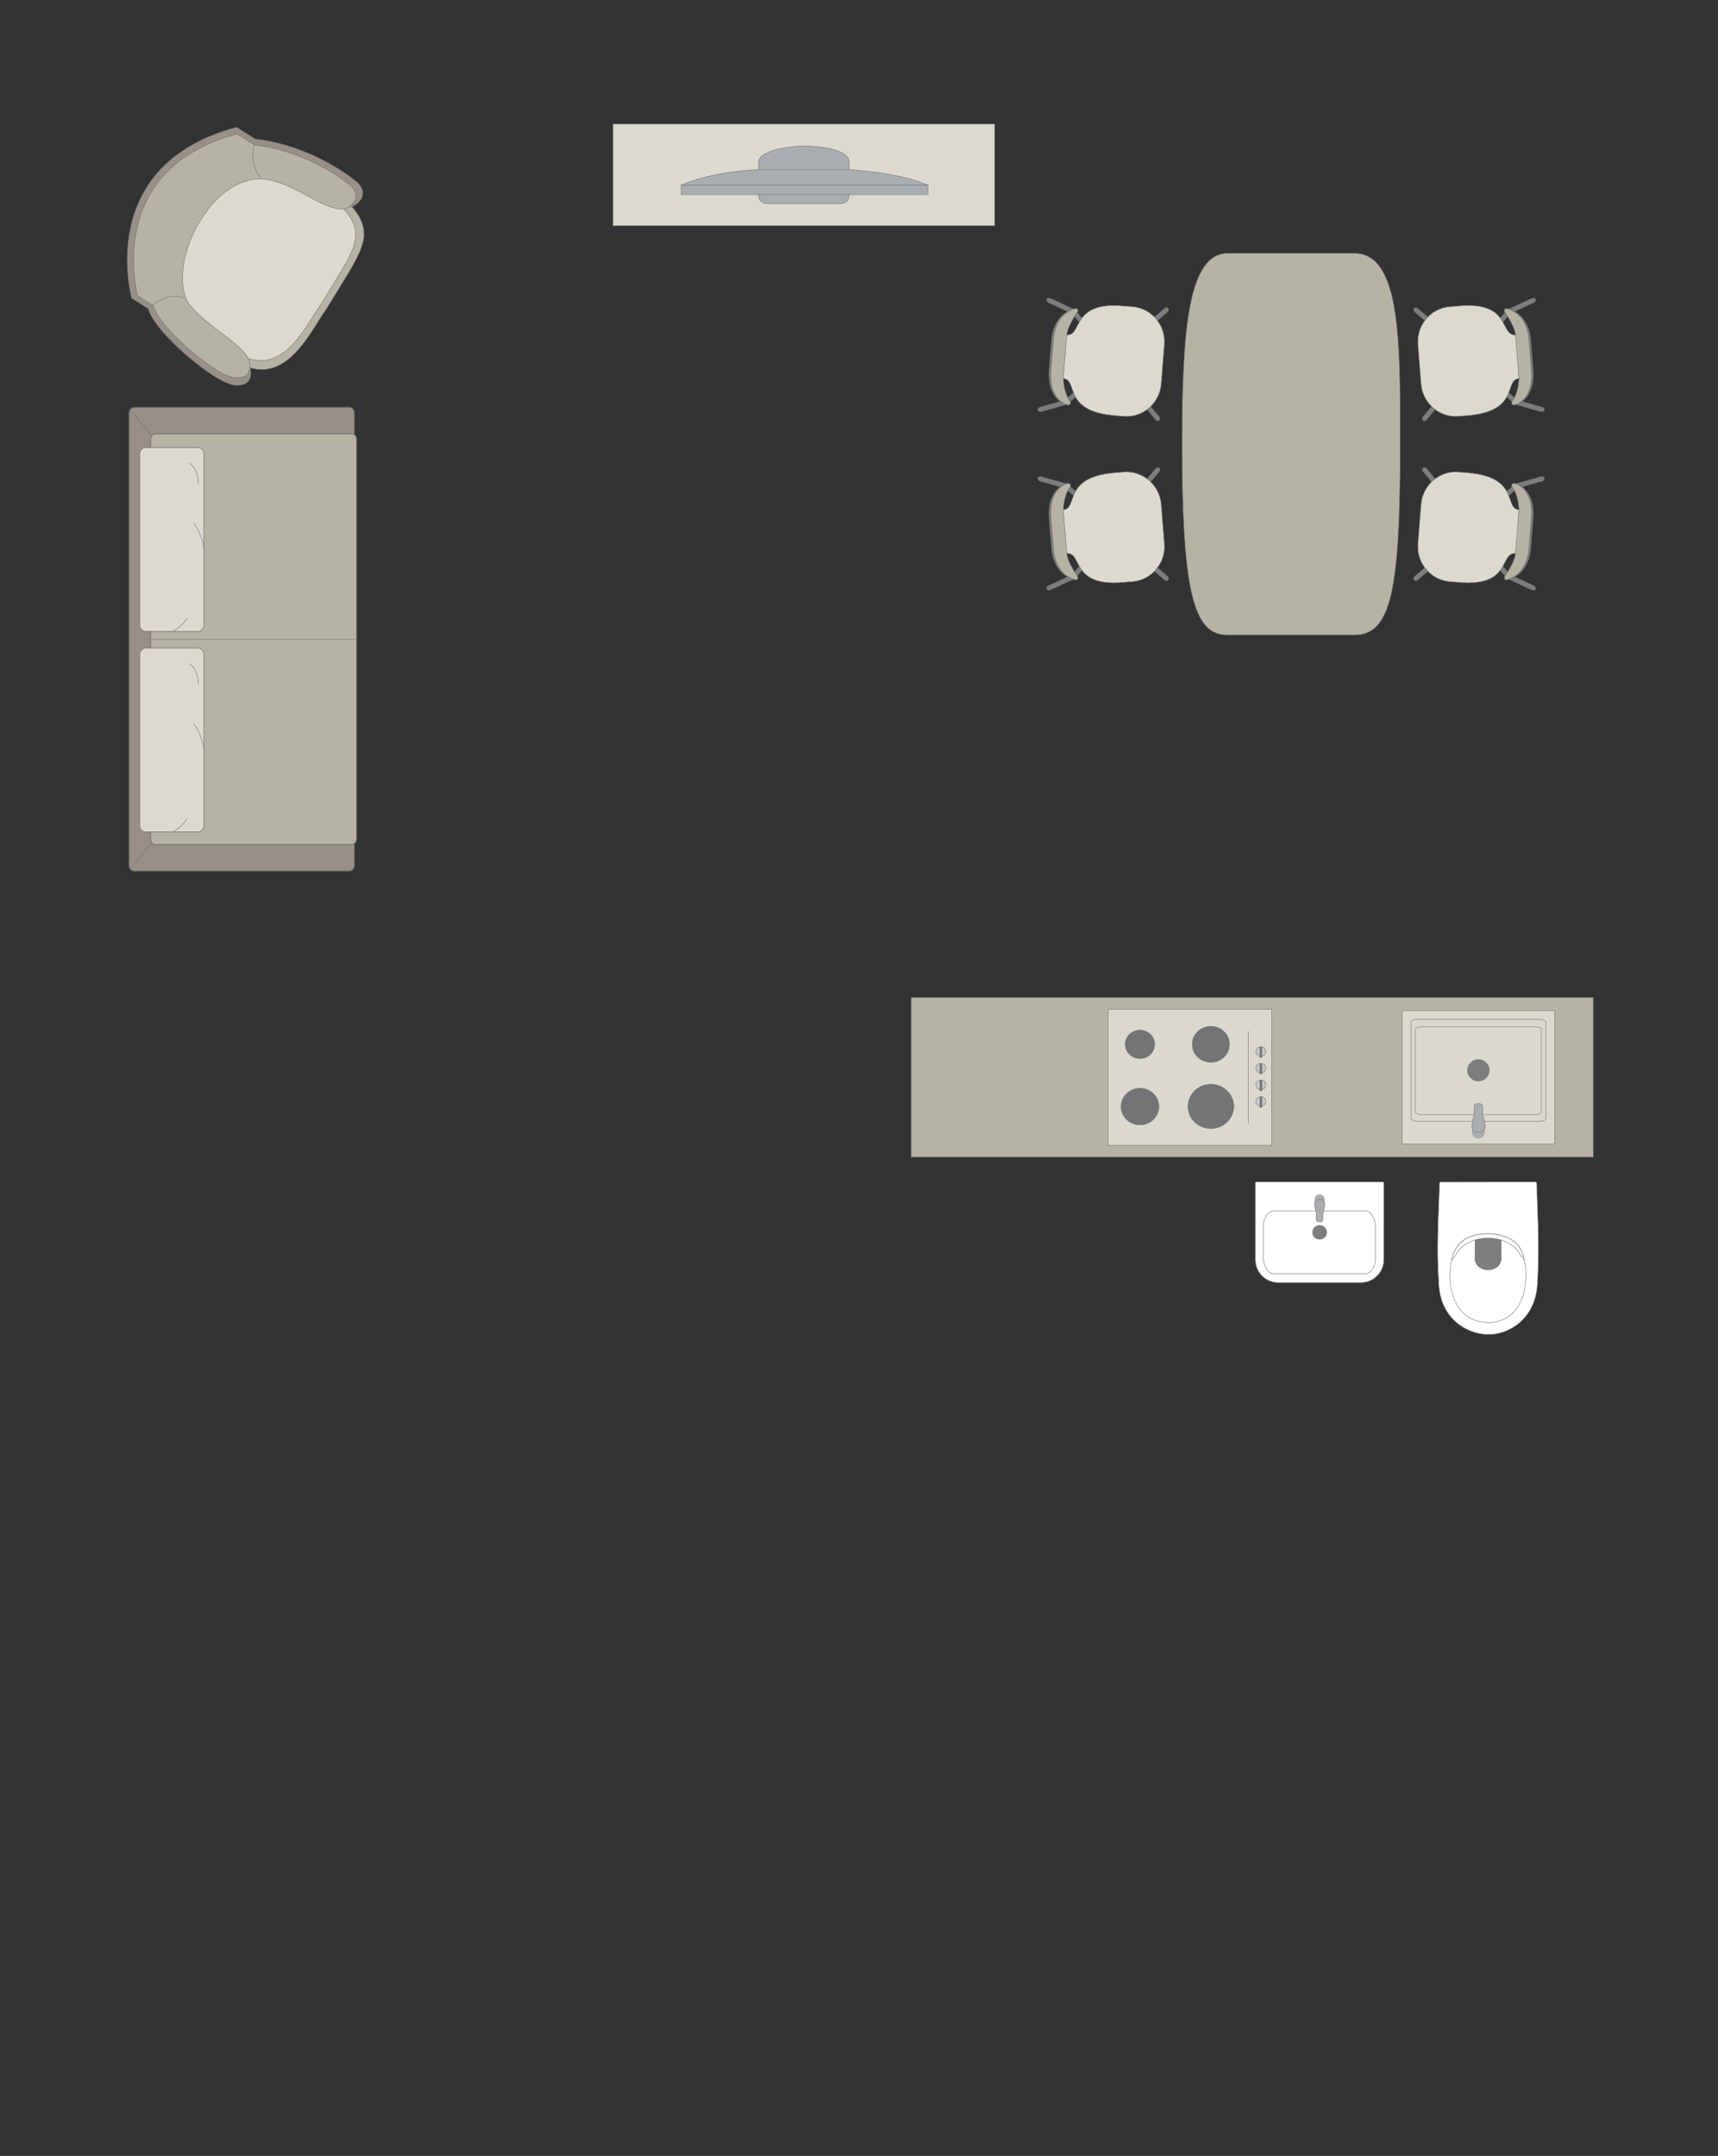 <?xml version="1.0" encoding="UTF-8"?>
<!DOCTYPE svg PUBLIC "-//W3C//DTD SVG 1.1//EN" "http://www.w3.org/Graphics/SVG/1.1/DTD/svg11.dtd">
<!-- Creator: CorelDRAW -->
<svg xmlns="http://www.w3.org/2000/svg" xml:space="preserve" width="126.041mm" height="158.149mm" version="1.1" style="shape-rendering:geometricPrecision; text-rendering:geometricPrecision; image-rendering:optimizeQuality; fill-rule:evenodd; clip-rule:evenodd"
viewBox="0 0 10738.26 13473.81"
 xmlns:xlink="http://www.w3.org/1999/xlink"
 xmlns:xodm="http://www.corel.com/coreldraw/odm/2003">
 <rect x="0" y="0" width="10738.26" height="13473.81" fill="#333333" stroke="none"/>
 <defs>
  <style type="text/css">
   <![CDATA[
    .str2 {stroke:#727271;stroke-width:3;stroke-miterlimit:22.926}
    .str0 {stroke:#727271;stroke-width:3;stroke-linejoin:round;stroke-miterlimit:22.926}
    .str3 {stroke:#727271;stroke-width:3;stroke-linecap:round;stroke-miterlimit:22.926}
    .str1 {stroke:#727271;stroke-width:3;stroke-linecap:round;stroke-linejoin:round;stroke-miterlimit:22.926}
    .fil6 {fill:none}
    .fil2 {fill:#DCD9CF}
    .fil9 {fill:#C8C8C8}
    .fil0 {fill:#B6B3A5}
    .fil4 {fill:#AAAEB1}
    .fil5 {fill:#989088}
    .fil1 {fill:#7C7D7E}
    .fil8 {fill:#737476}
    .fil7 {fill:#DBD9CD}
    .fil3 {fill:white}
   ]]>
  </style>
 </defs>
 <g id="мебель">
  <g id="_1741010231376">
   <path class="fil0 str0" d="M7388.55 2779.6l0 0c0,-739.74 42.39,-1196.48 286.14,-1196.48l790.86 0c292.93,0 286.13,567.5 286.13,1191.48l0 0c0,911.66 -55.56,1194.02 -286.13,1194.02l-790.86 0c-200.58,0 -286.14,-215.41 -286.14,-1189.02z"/>
   <g>
    <g>
     <rect class="fil1 str1" transform="matrix(-0.183 0.217 0.215 0.185 7192.53 3511.38)" width="105.19" height="552.27" rx="52.6" ry="52.6"/>
     <rect class="fil1 str1" transform="matrix(-0.215 -0.185 0.183 -0.217 7156.12 3054.07)" width="105.19" height="552.27" rx="52.6" ry="52.6"/>
     <rect class="fil1 str1" transform="matrix(-0.183 0.217 0.215 0.185 6666.15 3021.15)" width="105.19" height="552.27" rx="52.6" ry="52.6"/>
     <rect class="fil1 str1" transform="matrix(-0.215 -0.185 0.183 -0.217 6714.01 3622.26)" width="105.19" height="552.27" rx="52.6" ry="52.6"/>
     <rect class="fil1 str1" transform="matrix(-0.075 0.275 0.341 0.096 6490.83 2973.63)" width="105.19" height="552.27" rx="52.6" ry="52.6"/>
     <rect class="fil1 str1" transform="matrix(-0.117 -0.26 0.322 -0.149 6548.29 3695.33)" width="105.19" height="552.27" rx="52.6" ry="52.6"/>
     <path class="fil2 str1" d="M6663.99 3459.01l-22 -272.47c102.37,-4.7 -7.58,-203.19 322.75,-231.96l59.19 -4.71c119.2,-9.49 224.58,81.52 234.19,202.25l19.6 246.23c9.61,120.72 -80.04,227.26 -199.24,236.75l-53.94 4.29c-337.75,31.78 -254.06,-191.73 -360.55,-180.39z"/>
     <path class="fil1 str1" d="M6733.51 3600.64c0,0 -65.57,-85.32 -70.12,-141.58 -4.55,-56.25 -22.02,-272.47 -22.02,-272.47 0,0 2.62,-91.31 46.88,-143.54 9.81,-16.95 -7.23,-25.64 -22.9,-19.77 0,0 -122.62,28.51 -107.53,218.04 15.1,189.53 14.61,183.45 14.61,183.45 0,0 1.99,150.64 133.43,194.78 43.26,13.54 27.65,-18.91 27.65,-18.91z"/>
     <path class="fil0 str1" d="M6733.71 3600.62c0,0 -61.16,-85.67 -65.71,-141.93 -4.54,-56.25 -22,-272.48 -22,-272.48 0,0 1.88,-91.25 42.51,-143.19 8.98,-16.88 -6.84,-25.67 -21.3,-19.9 0,0 -113.28,27.77 -98.19,217.29 15.09,189.53 14.61,183.45 14.61,183.45 0,0 2.73,150.58 124.61,195.48 40.1,13.78 25.47,-18.73 25.47,-18.73z"/>
    </g>
    <g>
     <rect class="fil1 str1" transform="matrix(-0.183 -0.217 0.215 -0.185 7192.53 2040.36)" width="105.19" height="552.27" rx="52.6" ry="52.6"/>
     <rect class="fil1 str1" transform="matrix(-0.215 0.185 0.183 0.217 7156.12 2497.67)" width="105.19" height="552.27" rx="52.6" ry="52.6"/>
     <rect class="fil1 str1" transform="matrix(-0.183 -0.217 0.215 -0.185 6666.15 2530.58)" width="105.19" height="552.27" rx="52.6" ry="52.6"/>
     <rect class="fil1 str1" transform="matrix(-0.215 0.185 0.183 0.217 6714.01 1929.48)" width="105.19" height="552.27" rx="52.6" ry="52.6"/>
     <rect class="fil1 str1" transform="matrix(-0.075 -0.275 0.341 -0.096 6490.83 2578.11)" width="105.19" height="552.27" rx="52.6" ry="52.6"/>
     <rect class="fil1 str1" transform="matrix(-0.117 0.26 0.322 0.149 6548.29 1856.41)" width="105.19" height="552.27" rx="52.6" ry="52.6"/>
     <path class="fil2 str1" d="M6663.99 2092.73l-22 272.47c102.37,4.7 -7.58,203.19 322.75,231.96l59.19 4.71c119.2,9.49 224.58,-81.52 234.19,-202.25l19.6 -246.23c9.61,-120.72 -80.04,-227.26 -199.24,-236.75l-53.94 -4.29c-337.75,-31.78 -254.06,191.73 -360.55,180.39z"/>
     <path class="fil1 str1" d="M6733.51 1951.1c0,0 -65.57,85.32 -70.12,141.58 -4.55,56.25 -22.02,272.47 -22.02,272.47 0,0 2.62,91.31 46.88,143.54 9.81,16.95 -7.23,25.64 -22.9,19.77 0,0 -122.62,-28.51 -107.53,-218.04 15.1,-189.53 14.61,-183.45 14.61,-183.45 0,0 1.99,-150.64 133.43,-194.78 43.26,-13.54 27.65,18.91 27.65,18.91z"/>
     <path class="fil0 str1" d="M6733.71 1951.11c0,0 -61.16,85.67 -65.71,141.93 -4.54,56.25 -22,272.48 -22,272.48 0,0 1.88,91.25 42.51,143.19 8.98,16.88 -6.84,25.67 -21.3,19.9 0,0 -113.28,-27.77 -98.19,-217.29 15.09,-189.53 14.61,-183.45 14.61,-183.45 0,0 2.73,-150.58 124.61,-195.48 40.1,-13.78 25.47,18.73 25.47,18.73z"/>
    </g>
   </g>
   <g>
    <g>
     <rect class="fil1 str1" transform="matrix(0.183 0.217 -0.215 0.185 8947.72 3511.38)" width="105.19" height="552.27" rx="52.6" ry="52.6"/>
     <rect class="fil1 str1" transform="matrix(0.215 -0.185 -0.183 -0.217 8984.13 3054.07)" width="105.19" height="552.27" rx="52.6" ry="52.6"/>
     <rect class="fil1 str1" transform="matrix(0.183 0.217 -0.215 0.185 9474.1 3021.15)" width="105.19" height="552.27" rx="52.6" ry="52.6"/>
     <rect class="fil1 str1" transform="matrix(0.215 -0.185 -0.183 -0.217 9426.24 3622.26)" width="105.19" height="552.27" rx="52.6" ry="52.6"/>
     <rect class="fil1 str1" transform="matrix(0.075 0.275 -0.341 0.096 9649.42 2973.63)" width="105.19" height="552.27" rx="52.6" ry="52.6"/>
     <rect class="fil1 str1" transform="matrix(0.117 -0.26 -0.322 -0.149 9591.96 3695.33)" width="105.19" height="552.27" rx="52.6" ry="52.6"/>
     <path class="fil2 str1" d="M9476.26 3459.01l22 -272.47c-102.37,-4.7 7.58,-203.19 -322.75,-231.96l-59.19 -4.71c-119.2,-9.49 -224.58,81.52 -234.19,202.25l-19.6 246.23c-9.61,120.72 80.04,227.26 199.24,236.75l53.94 4.29c337.75,31.78 254.06,-191.73 360.55,-180.39z"/>
     <path class="fil1 str1" d="M9406.74 3600.64c0,0 65.57,-85.32 70.12,-141.58 4.55,-56.25 22.02,-272.47 22.02,-272.47 0,0 -2.62,-91.31 -46.88,-143.54 -9.81,-16.95 7.23,-25.64 22.9,-19.77 0,0 122.62,28.51 107.53,218.04 -15.1,189.53 -14.61,183.45 -14.61,183.45 0,0 -1.99,150.64 -133.43,194.78 -43.26,13.54 -27.65,-18.91 -27.65,-18.91z"/>
     <path class="fil0 str1" d="M9406.54 3600.62c0,0 61.16,-85.67 65.71,-141.93 4.54,-56.25 22,-272.48 22,-272.48 0,0 -1.88,-91.25 -42.51,-143.19 -8.98,-16.88 6.84,-25.67 21.3,-19.9 0,0 113.28,27.77 98.19,217.29 -15.09,189.53 -14.61,183.45 -14.61,183.45 0,0 -2.73,150.58 -124.61,195.48 -40.1,13.78 -25.47,-18.73 -25.47,-18.73z"/>
    </g>
    <g>
     <rect class="fil1 str1" transform="matrix(0.183 -0.217 -0.215 -0.185 8947.72 2040.36)" width="105.19" height="552.27" rx="52.6" ry="52.6"/>
     <rect class="fil1 str1" transform="matrix(0.215 0.185 -0.183 0.217 8984.13 2497.67)" width="105.19" height="552.27" rx="52.6" ry="52.6"/>
     <rect class="fil1 str1" transform="matrix(0.183 -0.217 -0.215 -0.185 9474.1 2530.58)" width="105.19" height="552.27" rx="52.6" ry="52.6"/>
     <rect class="fil1 str1" transform="matrix(0.215 0.185 -0.183 0.217 9426.24 1929.48)" width="105.19" height="552.27" rx="52.6" ry="52.6"/>
     <rect class="fil1 str1" transform="matrix(0.075 -0.275 -0.341 -0.096 9649.42 2578.11)" width="105.19" height="552.27" rx="52.6" ry="52.6"/>
     <rect class="fil1 str1" transform="matrix(0.117 0.26 -0.322 0.149 9591.96 1856.41)" width="105.19" height="552.27" rx="52.6" ry="52.6"/>
     <path class="fil2 str1" d="M9476.26 2092.73l22 272.47c-102.37,4.7 7.58,203.19 -322.75,231.96l-59.19 4.71c-119.2,9.49 -224.58,-81.52 -234.19,-202.25l-19.6 -246.23c-9.61,-120.72 80.04,-227.26 199.24,-236.75l53.94 -4.29c337.75,-31.78 254.06,191.73 360.55,180.39z"/>
     <path class="fil1 str1" d="M9406.74 1951.1c0,0 65.57,85.32 70.12,141.58 4.55,56.25 22.02,272.47 22.02,272.47 0,0 -2.62,91.31 -46.88,143.54 -9.81,16.95 7.23,25.64 22.9,19.77 0,0 122.62,-28.51 107.53,-218.04 -15.1,-189.53 -14.61,-183.45 -14.61,-183.45 0,0 -1.99,-150.64 -133.43,-194.78 -43.26,-13.54 -27.65,18.91 -27.65,18.91z"/>
     <path class="fil0 str1" d="M9406.54 1951.11c0,0 61.16,85.67 65.71,141.93 4.54,56.25 22,272.48 22,272.48 0,0 -1.88,91.25 -42.51,143.19 -8.98,16.88 6.84,25.67 21.3,19.9 0,0 113.28,-27.77 98.19,-217.29 -15.09,-189.53 -14.61,-183.45 -14.61,-183.45 0,0 -2.73,-150.58 -124.61,-195.48 -40.1,-13.78 -25.47,18.73 -25.47,18.73z"/>
    </g>
   </g>
  </g>
  <g id="_1741010218464">
   <path class="fil3 str2" d="M9002.2 7387.4l594.43 -1.03c5.13,0 8.2,3.7 8.37,8.14 7.74,214.57 17.58,423.19 5.54,618.99 -8.14,228.27 -175.28,320.65 -288.02,326.18 -114.33,10.5 -322.52,-69.51 -330.24,-326.18 -14.22,-204.45 -1.95,-412.66 5.54,-618.99 0.27,-2.76 0.43,-7.06 4.38,-7.11z"/>
   <path class="fil3 str2" d="M9099.32 7804.31c68.13,-126.11 331.57,-126.11 404.19,0 64.08,126.56 57.14,448.76 -194,461.76 -270.99,0 -278.47,-338.08 -210.19,-461.76z"/>
   <path class="fil1 str2" d="M9301.41 7738.38l66.28 0c9.31,0.03 14.57,7.68 14.59,15 0.2,39.14 0.41,78.28 0.6,117.42 -12.69,89.77 -154.82,84.69 -163.06,-0.73 0.23,-38.89 0.45,-77.78 0.68,-116.69 -0.25,-7.08 3.48,-14.76 10.07,-14.98l70.82 -0.03z"/>
   <path class="fil3 str2" d="M9095.12 7850.74l-20.86 22.18c17.58,-87.27 72.3,-158.78 226.79,-163.18 141.36,7.83 205.12,59.58 225.52,161.23l-20.74 -22.99c-34.25,-72.77 -120.49,-110.88 -204.41,-109.6 -79.37,-1.41 -169.35,33.14 -206.3,112.36z"/>
  </g>
  <g id="_1741010224224">
   <path class="fil3 str2" d="M8506.42 8016.27l-517.1 0c-78.53,0 -142.77,-64.25 -142.77,-142.77l0 -482.03c0,-2.52 2.06,-4.58 4.58,-4.58l794.3 0c2.52,0 4.58,2.06 4.58,4.58l0 481.21c0,78.98 -64.61,143.59 -143.59,143.59z"/>
   <rect class="fil3 str2" x="7896.41" y="7568.34" width="701.99" height="391.91" rx="62.58" ry="100.39"/>
   <ellipse class="fil1 str2" cx="8248.28" cy="7701.57" rx="43.63" ry="43.41"/>
   <g>
    <circle class="fil4 str2" transform="matrix(2.83862E-15 0.126 0.126 -3.9067E-15 8248.34 7496.18)" r="246.08"/>
    <path class="fil4 str2" d="M8228.13 7589.57l0 34.61c0,6.93 7.45,12.59 16.55,12.59l7.18 0c9.1,0 16.55,-5.67 16.55,-12.59l0 -34.75c0,-22.26 37.42,-93.03 -16.55,-93.03l-7.18 0c-50.97,0 -16.55,70.77 -16.55,93.18z"/>
   </g>
  </g>
  <g id="_1741010227296">
   <rect class="fil5 str2" transform="matrix(5.28702E-14 -1.996 1.63 4.3168E-14 807.121 5443.18)" width="1451.05" height="863.5" rx="18.15" ry="18.15"/>
   <rect class="fil0 str2" transform="matrix(5.30139E-14 -2.002 1.636 4.33195E-14 941.04 5278.88)" width="1282.74" height="786.94" rx="17.68" ry="17.68"/>
   <line class="fil6 str2" x1="941.05" y1="3995.06" x2="2228.2" y2= "3995.06" />
   <line class="fil6 str2" x1="813.92" y1="5432.02" x2="948.32" y2= "5266.9" />
   <line class="fil6 str2" x1="813.94" y1="2558.3" x2="948.38" y2= "2723.14" />
   <g>
    <rect class="fil2 str3" transform="matrix(3.57855E-14 -1.351 1.259 3.33481E-14 873.165 5199.59)" width="850.85" height="318.96" rx="29.48" ry="29.48"/>
    <path class="fil6 str3" d="M1210.99 4523.46c0,0 50.45,59.57 63.8,161.89"/>
    <path class="fil6 str3" d="M1081.79 5199.59c0,0 62.46,-35.49 85.82,-82.23"/>
    <path class="fil6 str3" d="M1240.73 4275.34c0,0 -1,-89.12 -56.36,-127.15"/>
   </g>
   <g>
    <rect class="fil2 str3" transform="matrix(3.57855E-14 -1.351 1.259 3.33481E-14 873.165 3946.21)" width="850.85" height="318.96" rx="29.48" ry="29.48"/>
    <path class="fil6 str3" d="M1210.99 3270.08c0,0 50.45,59.57 63.8,161.89"/>
    <path class="fil6 str3" d="M1081.79 3946.21c0,0 62.46,-35.49 85.82,-82.23"/>
    <path class="fil6 str3" d="M1240.73 3021.95c0,0 -1,-89.12 -56.36,-127.14"/>
   </g>
  </g>
  <g id="_1741014611776">
   <path class="fil0 str2" d="M2200.41 1292.22c153.8,183.12 54.27,284.35 -159.05,636.49 -97.38,137.1 -231.26,439.79 -477.01,370.68 -245.76,-69.12 -543.38,-468.72 -543.38,-468.72l137.47 -512.65 219.88 -293.42 368.24 -21.97 415.5 149.26 38.36 140.33z"/>
   <path class="fil2 str2" d="M2153.47 1310.46c143.22,170.18 50.87,263.97 -146.88,590.46 -90.31,127.08 -214.3,407.8 -442.83,343.29 -228.53,-64.51 -505.77,-435.81 -505.77,-435.81l127.01 -475.57 203.94 -271.98 342.24 -19.83 386.42 139.14 35.87 130.29z"/>
   <path class="fil5 str2" d="M1478.84 795.29l117.43 73.99c0,0 324.55,21.44 638.66,271.1 89.77,95.87 -34.52,151.85 -34.52,151.85 -162.26,19.9 -355.42,-202.75 -584.97,-199.41 -320.13,19.78 -562.18,510.01 -479.87,767.24 29.27,148.62 417.88,327.59 430.62,449.3 0,0 22.51,104.29 -90.44,98.82 -112.94,-5.47 -338.3,-212.91 -338.3,-212.91 0,0 -181.16,-159.17 -211.24,-266.34l-103.08 -64.95c0,0 -235.37,-831.89 655.71,-1068.67z"/>
   <path class="fil0 str2" d="M1481.44 837.3l110.59 69.69c0,0 306.03,19.6 601.74,254.88 84.46,90.42 -32.86,143.56 -32.86,143.56 -153.06,19.14 -334.77,-190.87 -551.25,-187.25 -301.94,19.34 -531.2,483.1 -454.1,726.01 27.3,140.38 393.41,308.72 405.17,423.72 0,0 21.02,98.5 -85.48,93.56 -106.5,-4.93 -318.6,-200.52 -318.6,-200.52 0,0 -170.52,-150.04 -198.67,-251.26l-97.07 -61.17c0,0 -220.28,-785.66 620.54,-1011.22z"/>
   <path class="fil6 str2" d="M946.26 1913.21c112.72,-96.03 204.25,-51.87 204.25,-51.87"/>
   <path class="fil6 str2" d="M1590.55 894.7c-37.98,143.13 39.25,214.5 39.25,214.5"/>
  </g>
  <g id="_1741014615712">
   <rect class="fil2 str2" x="3831.47" y="774.65" width="2385.51" height="635.57"/>
   <g>
    <path class="fil4 str2" d="M5023.43 913.08l0 0c115.27,0 283.2,24.61 283.2,98.02l0 212.47c0,26.52 -21.7,48.22 -48.22,48.22l-468.38 0c-26.52,0 -48.22,-21.7 -48.22,-48.22l0 -209.82c0,-66.71 168.81,-100.67 281.62,-100.67z"/>
    <rect class="fil4 str2" x="4257.78" y="1157.35" width="1541.87" height="58.28"/>
    <path class="fil4 str2" d="M4745.52 1060.38l562.7 0c0,0 307.82,15.39 491.43,96.97l-1541.87 0c0,0 177.77,-85.32 487.74,-96.97z"/>
   </g>
  </g>
  <polygon class="fil0 str0" points="9958.32,6234.1 5695.27,6234.1 5695.27,7231.59 9958.32,7231.59 "/>
  <g id="_1741014618400">
   <rect class="fil7 str0" x="6926.21" y="6306.87" width="1022.36" height="851.97"/>
   <ellipse class="fil8 str0" cx="7125.35" cy="6915.84" rx="118.27" ry="114.33"/>
   <ellipse class="fil8 str0" cx="7125.35" cy="6526.69" rx="91.85" ry="88.79"/>
   <ellipse class="fil8 str0" cx="7568.56" cy="6526.69" rx="116.24" ry="112.36"/>
   <ellipse class="fil8 str0" cx="7568.56" cy="6914.86" rx="143.06" ry="138.29"/>
   <ellipse class="fil9 str0" cx="7881.31" cy="6572.07" rx="30.89" ry="29.86"/>
   <path class="fil8 str2" d="M7875.76 6608.88l11.08 0c0.16,0 0.28,-0.12 0.28,-0.28l0 -61.15c0,-2.89 -2.35,-5.24 -5.24,-5.24l-1.36 0c-2.78,0 -5.04,2.27 -5.04,5.04l0 61.34c0,0.16 0.12,0.28 0.28,0.28z"/>
   <ellipse class="fil9 str0" cx="7881.31" cy="6675.66" rx="30.89" ry="29.86"/>
   <path class="fil8 str2" d="M7875.76 6712.47l11.08 0c0.16,0 0.28,-0.12 0.28,-0.28l0 -61.15c0,-2.89 -2.35,-5.24 -5.24,-5.24l-1.36 0c-2.78,0 -5.04,2.27 -5.04,5.04l0 61.34c0,0.16 0.12,0.28 0.28,0.28z"/>
   <ellipse class="fil9 str0" cx="7881.31" cy="6780.1" rx="30.89" ry="29.86"/>
   <path class="fil8 str2" d="M7875.76 6816.91l11.08 0c0.16,0 0.28,-0.12 0.28,-0.28l0 -61.15c0,-2.89 -2.35,-5.24 -5.24,-5.24l-1.36 0c-2.78,0 -5.04,2.27 -5.04,5.04l0 61.34c0,0.16 0.12,0.28 0.28,0.28z"/>
   <ellipse class="fil9 str0" cx="7881.31" cy="6883.83" rx="30.89" ry="29.86"/>
   <path class="fil8 str2" d="M7875.76 6920.64l11.08 0c0.16,0 0.28,-0.12 0.28,-0.28l0 -61.15c0,-2.89 -2.35,-5.24 -5.24,-5.24l-1.36 0c-2.78,0 -5.04,2.27 -5.04,5.04l0 61.34c0,0.16 0.12,0.28 0.28,0.28z"/>
   <line class="fil6 str1" x1="7802.71" y1="7019.55" x2="7802.71" y2= "6446.14" />
  </g>
  <g id="_1741014623776">
   <rect class="fil7 str0" x="8763.47" y="6315.38" width="954.2" height="834.93" rx="35.67" ry="3.75"/>
   <rect class="fil7 str0" x="8819.11" y="6370.41" width="842.93" height="637.62" rx="41.55" ry="17.32"/>
   <rect class="fil7 str0" x="8847.46" y="6416.91" width="786.24" height="549.46" rx="38.76" ry="14.93"/>
   <ellipse class="fil1 str2" cx="9240.57" cy="6689.23" rx="67.94" ry="67.21"/>
   <g>
    <circle class="fil4 str2" transform="matrix(3.65034E-15 -0.16 0.162 4.97103E-15 9240.58 7076.04)" r="246.08"/>
    <path class="fil4 str2" d="M9214.6 6957.19l0 -44.02c0,-8.82 9.58,-16.03 21.28,-16.03l9.23 0c11.71,0 21.28,7.22 21.28,16.03l0 44.22c0,28.32 48.12,118.37 -21.28,118.37l-9.23 0c-65.56,0 -21.28,-90.05 -21.28,-118.57z"/>
   </g>
  </g>
 </g>
 <g id="контур">
  <polygon class="fil6" points="-0,0 10738.26,0 10738.26,13473.81 -0,13473.81 "/>
 </g>
</svg>
